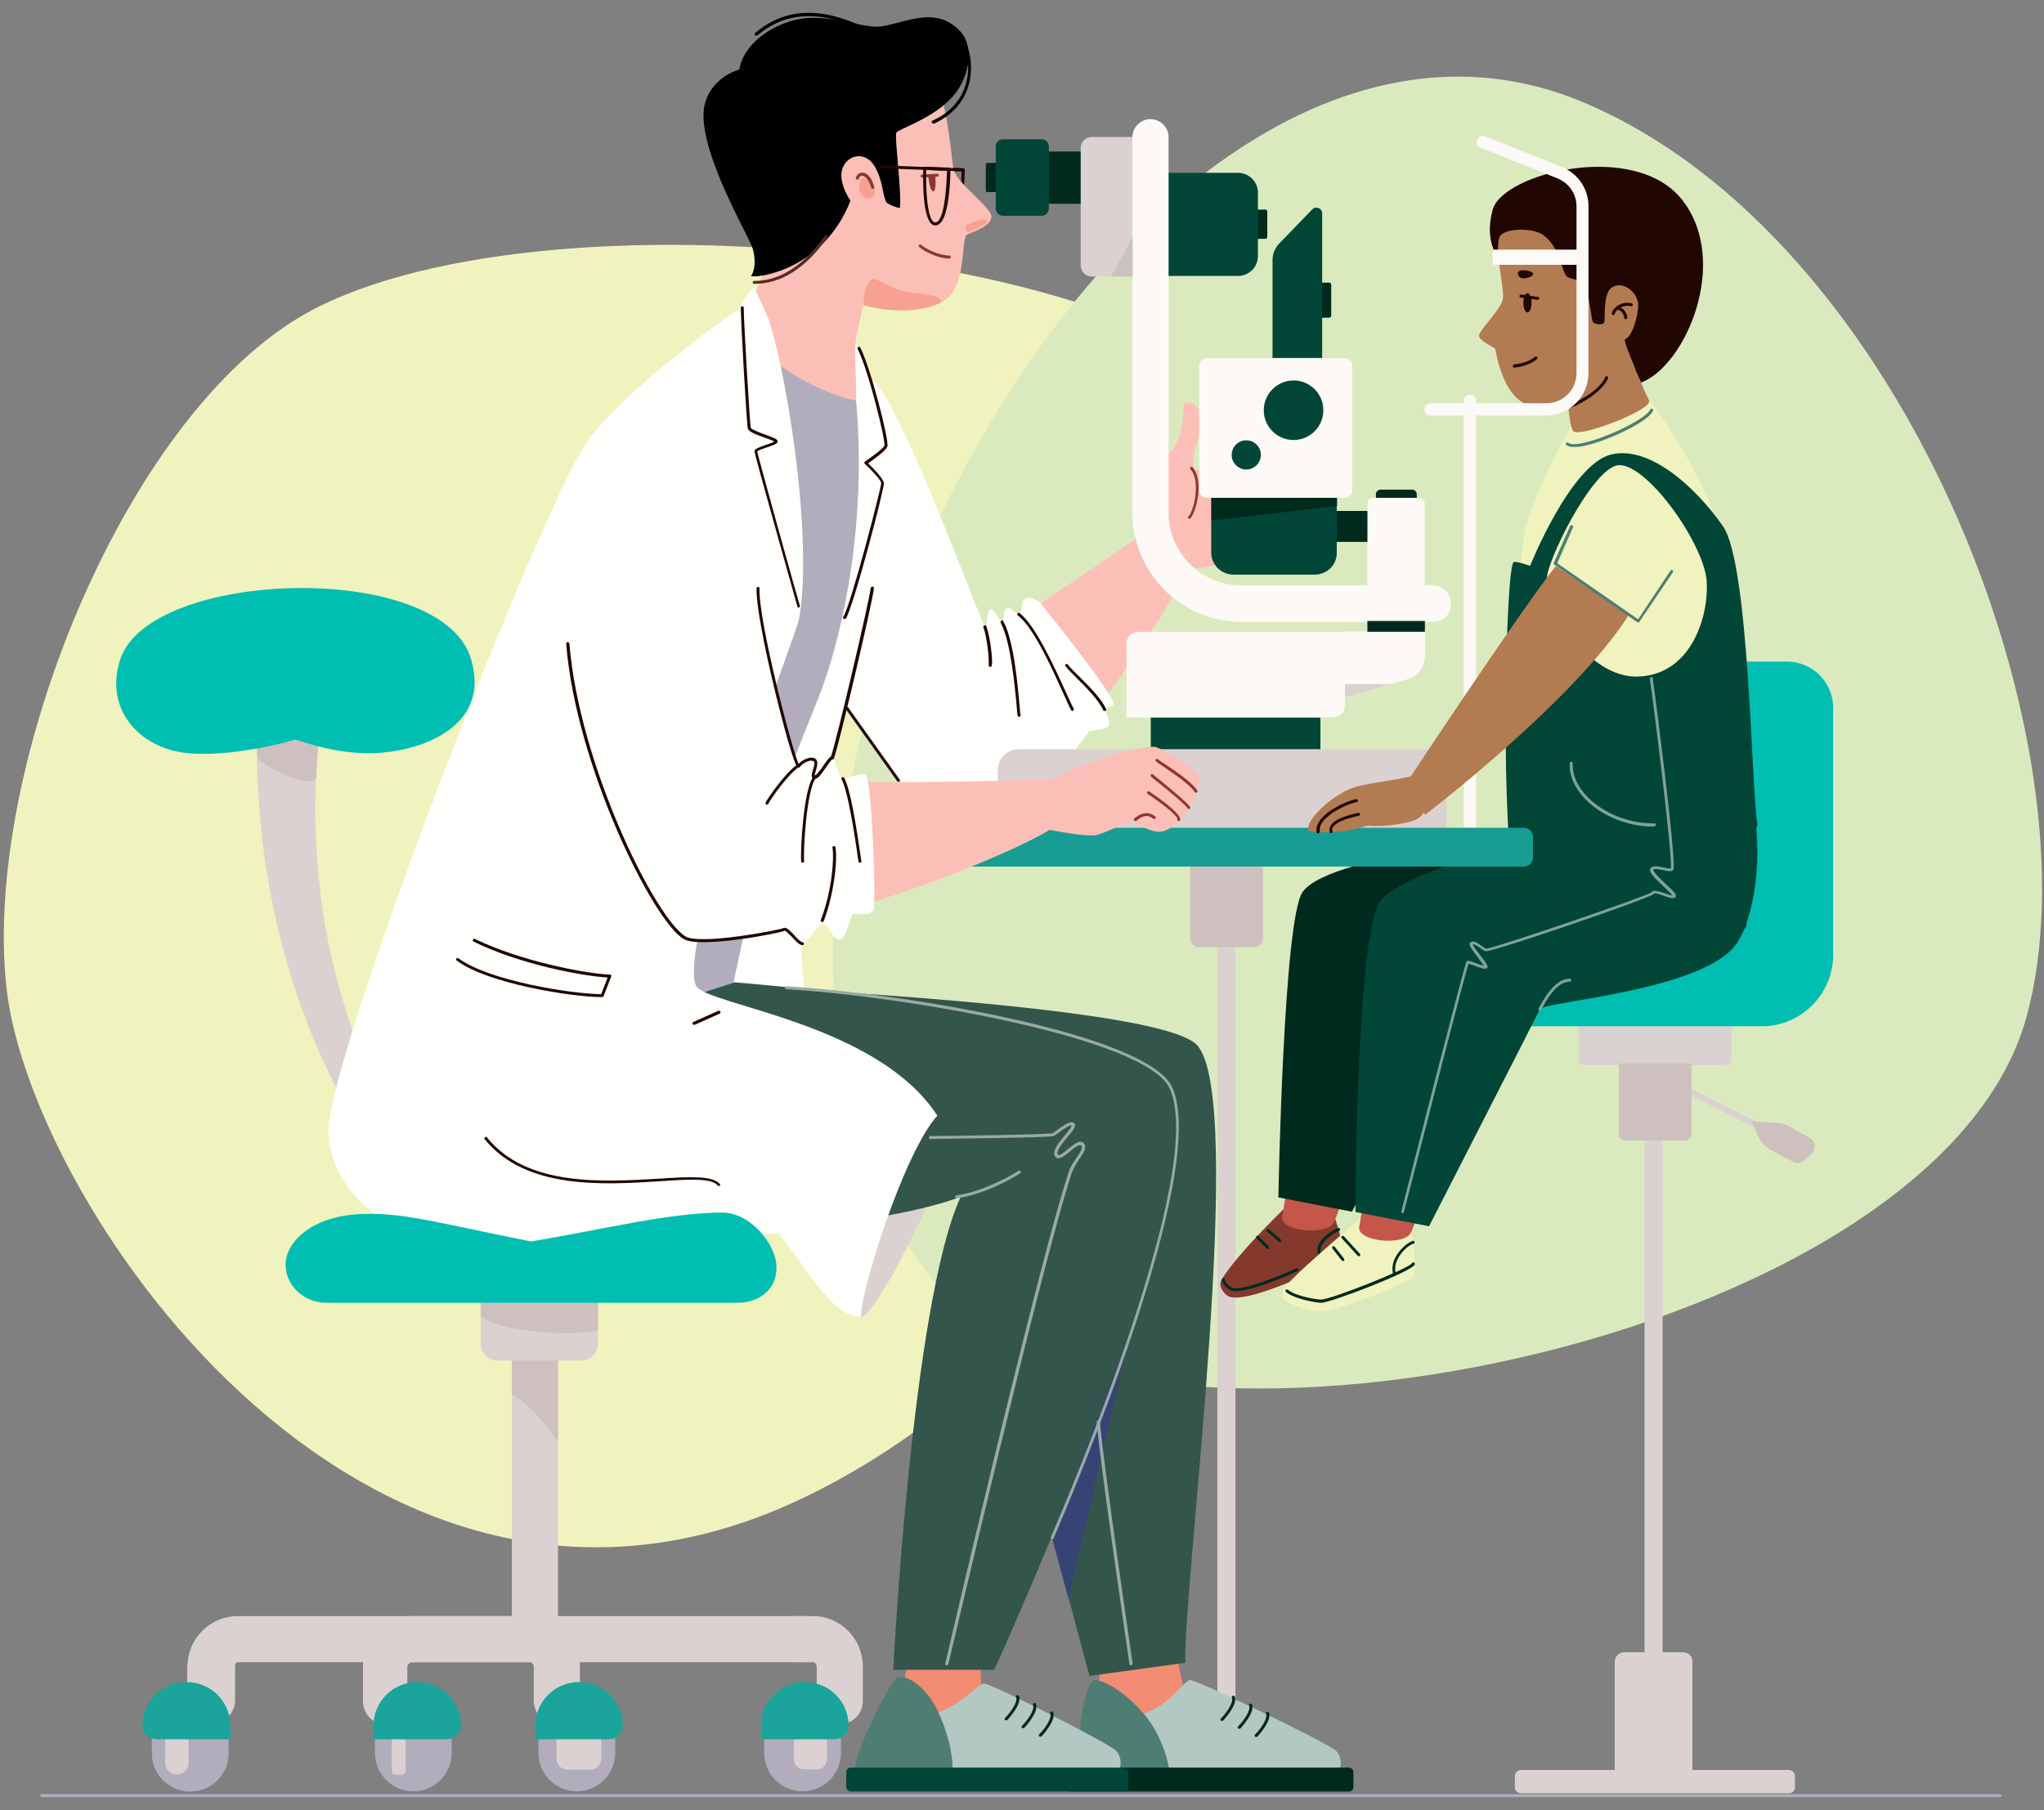 <?xml version="1.0" encoding="UTF-8"?>
<!-- Generator: Adobe Illustrator 27.9.0, SVG Export Plug-In . SVG Version: 6.00 Build 0)  -->
<svg xmlns="http://www.w3.org/2000/svg" xmlns:xlink="http://www.w3.org/1999/xlink" version="1.1" id="Layer_1" x="0px" y="0px" viewBox="0 0 700 620" style="enable-background:new 0 0 700 620;" xml:space="preserve">
<rect x="0" y="0" width="700" height="620" fill="#808080" stroke="none"/>
<style type="text/css">
	.st0{fill:#F0F3BD;}
	.st1{fill:#DAEABE;}
	.st2{fill:#DBD1D1;}
	.st3{fill:#CFC0C0;}
	.st4{fill:#00BFB2;}
	.st5{fill:#85392D;}
	.st6{fill:#002A1E;}
	.st7{fill:#C45749;}
	.st8{fill:#4E7D74;}
	.st9{fill:#024638;}
	.st10{fill:#80A29B;}
	.st11{fill:#210602;}
	.st12{fill:#B37B51;}
	.st13{fill:#FCF9F7;}
	.st14{fill:#FCBFB7;}
	.st15{fill:#8F3535;}
	.st16{fill:#FFFFFD;}
	.st17{fill:#179D94;}
	.st18{fill:#F28C72;}
	.st19{fill:#B3C7C3;}
	.st20{fill:#33554B;}
	.st21{fill:#354475;}
	.st22{fill:#99AAA5;}
	.st23{fill:#B1ADBC;}
	.st24{fill:#F7A193;}
	.st25{fill:#542C26;}
	.st26{fill:#1AA49B;}
</style>
<g>
	<path class="st0" d="M109.2,105c89.7-44.4,321-15.6,340.1,56c19.1,71.6-23.5,278-172.3,351.1C128.2,585.3,11.1,414.5,2.3,339   S44.1,137.2,109.2,105z"></path>
	<path class="st1" d="M694.1,348c-30.6,113.2-308.8,167.7-371.9,93.7C207.6,307.5,381.7-32.1,541.9,34.9   C652.9,81.4,719,255.8,694.1,348z"></path>
	<g>
		<g>
			<g>
				<rect x="416.9" y="301.5" class="st2" width="6.2" height="295"></rect>
			</g>
			<path class="st3" d="M432.5,296.8h-24.9v24.6c0,1.7,1.4,3,3,3h18.9c1.7,0,3-1.4,3-3V296.8z"></path>
		</g>
		<g>
			<g>
				<rect x="563.2" y="352" class="st2" width="6.2" height="258.5"></rect>
			</g>
			<path class="st2" d="M612.6,614.2h-91.7c-1.2,0-2.1-1-2.1-2.1v-3.8c0-1.2,1-2.1,2.1-2.1h91.7c1.2,0,2.1,1,2.1,2.1v3.8     C614.8,613.3,613.8,614.2,612.6,614.2z"></path>
			<g>
				<path class="st2" d="M603.8,387.5c-0.2,0-0.3,0-0.5-0.1l-29.9-15.1c-0.5-0.3-0.7-0.9-0.5-1.4c0.3-0.5,0.9-0.7,1.4-0.5l29.9,15.1      c0.5,0.3,0.7,0.9,0.5,1.4C604.6,387.3,604.2,387.5,603.8,387.5z"></path>
			</g>
			<path class="st2" d="M591,364.8h-48.4c-1.1,0-2-0.9-2-2v-11.3H593v11.3C593,363.9,592.1,364.8,591,364.8z"></path>
			<path class="st3" d="M577.2,390.6h-20.8c-1.1,0-2-0.9-2-2v-24.4h24.9v24.4C579.2,389.6,578.3,390.6,577.2,390.6z"></path>
			<path class="st2" d="M576.4,565.9h-20.2c-1.8,0-3.2,1.5-3.2,3.2v39.2h26.6v-39.2C579.7,567.3,578.2,565.9,576.4,565.9z"></path>
			<path class="st3" d="M608.8,384.6l-9-0.6l2.3,5.2c0.9,1.9,2.3,3.5,4.1,4.5l7.8,4.2c1.3,0.7,2.9,0.5,4-0.5l2.4-2.2     c1.7-1.6,1.3-4.3-0.7-5.5l-6.9-3.9C611.6,385.1,610.3,384.7,608.8,384.6z"></path>
			<path class="st4" d="M566.8,299.1v-72.5H612c8.7,0,15.8,7.1,15.8,15.8v84.6c0,13.5-11,24.5-24.5,24.5h-85.8c-4.9,0-8.9-4-8.9-8.9     v-43.5H566.8z"></path>
		</g>
		<g>
			<g>
				<path class="st5" d="M457,416.7c0,0,4.2,12.1,2.6,13.4c-3.5,2.9-34,17.7-39.4,13.6c-0.8-0.6-3.3-3.1-1.8-5.5      c5.5-9.2,23.8-26.6,23.8-26.6L457,416.7z"></path>
				<g>
					<g>
						<path class="st6" d="M423.3,442.2c-0.3,0-0.5,0-0.7,0c-1.9-0.2-4.1-2.3-4.1-3.9c0-0.3,0.2-0.5,0.5-0.5c0.3,0,0.5,0.2,0.5,0.5        c0,1,1.7,2.7,3.1,2.9c4.8,0.5,19.6-5.9,21.3-6.8c0.3-0.1,0.6,0,0.7,0.2c0.1,0.3,0,0.6-0.2,0.7        C443.4,435.9,429.2,442.2,423.3,442.2z"></path>
					</g>
					<g>
						<path class="st6" d="M451.8,429.5c-0.2,0-0.4-0.2-0.5-0.4c-1.1-4,4.8-7.7,6.9-8.5c0.3-0.1,0.6,0,0.7,0.3        c0.1,0.3,0,0.6-0.3,0.7c-2.1,0.8-7.1,4.2-6.3,7.3c0.1,0.3-0.1,0.6-0.4,0.6C451.9,429.5,451.8,429.5,451.8,429.5z"></path>
					</g>
					<g>
						<path class="st6" d="M438.3,425.4c-0.1,0-0.2,0-0.3-0.1l-4.1-3.5c-0.2-0.2-0.2-0.5-0.1-0.7c0.2-0.2,0.5-0.2,0.7-0.1l4.1,3.5        c0.2,0.2,0.2,0.5,0.1,0.7C438.6,425.4,438.5,425.4,438.3,425.4z"></path>
					</g>
					<g>
						<path class="st6" d="M434.2,427.8c-0.1,0-0.3-0.1-0.4-0.2l-3.5-3.5c-0.2-0.2-0.2-0.5,0-0.7c0.2-0.2,0.5-0.2,0.7,0l3.5,3.5        c0.2,0.2,0.2,0.5,0,0.7C434.5,427.7,434.3,427.8,434.2,427.8z"></path>
					</g>
				</g>
				<path class="st7" d="M477.6,359.8c0,0-17.2,50.5-20.7,58.7c-2.1,4.9-18.8,3.3-17.8-1.9c2-10.3,10.5-72.4,10.5-72.4L477.6,359.8z      "></path>
				<path class="st6" d="M597.7,317.7c-12.1,15.5-95.4,22-96.7,24.5c-1.2,2.5-38,72.8-38,72.8l-25.2-4.9c0,0,1.7-95.3,8.3-104.6      c9.9-13.9,86.3-19.4,86.3-19.4S604.3,309.2,597.7,317.7z"></path>
			</g>
			<g>
				<path class="st0" d="M564.2,136.2c1.4,1.1,21.3,29,25.3,48.1c4.1,19.1,10,87.5,10,87.5s-78.7,5.7-81,5.7s0.8-82.7,3.8-95.9      c3.4-15,18.1-39.8,18.1-39.8L564.2,136.2z"></path>
				<g>
					<path class="st8" d="M539.2,153.1c-1.3,0-2.2-0.2-2.8-0.7c-0.2-0.2-0.2-0.5-0.1-0.7c0.2-0.2,0.5-0.2,0.7-0.1       c0.5,0.4,2,1,6.5-0.2c8.3-2.1,20.6-8.4,21.6-11.1c0.1-0.3,0.4-0.4,0.7-0.3c0.3,0.1,0.4,0.4,0.3,0.7       c-1.2,3.3-14.1,9.7-22.3,11.7C542,152.9,540.4,153.1,539.2,153.1z"></path>
				</g>
			</g>
			<g>
				<path class="st0" d="M483.3,420.2c0,0,2.3,15.8,0.7,17.2c-3.5,2.9-26.4,11.6-31.5,11.9c-2.9,0.2-12.5-3-13-4.4      c-0.1-0.2-0.9-2.6,0.5-4.1c6.6-7.5,28.5-25.6,28.5-25.6L483.3,420.2z"></path>
				<g>
					<g>
						<path class="st6" d="M452.5,446.2L452.5,446.2c-1.5,0-9.1-1.2-12.1-3.7c-0.2-0.2-0.2-0.5-0.1-0.7c0.2-0.2,0.5-0.2,0.7-0.1        c2.6,2.2,9.7,3.4,11.4,3.4c3.4,0,29.8-10.5,31.1-12.4c0.1-0.3,0.4-0.4,0.7-0.3c0.3,0.1,0.4,0.4,0.3,0.7        C483.6,435.5,455.6,446.2,452.5,446.2z"></path>
					</g>
					<g>
						<path class="st6" d="M477.6,436.8c-0.2,0-0.4-0.2-0.5-0.4c-0.5-2-0.2-4.2,1.1-6.3c1.6-2.7,4.1-4.6,5.6-5.1        c0.3-0.1,0.6,0.1,0.6,0.4c0.1,0.3-0.1,0.6-0.4,0.6c-1.4,0.4-3.6,2.2-5,4.6c-0.8,1.3-1.6,3.4-1,5.5c0.1,0.3-0.1,0.6-0.4,0.6        C477.7,436.8,477.7,436.8,477.6,436.8z"></path>
					</g>
					<g>
						<path class="st6" d="M465.4,430.3c-0.1,0-0.3-0.1-0.4-0.2l-5.5-6c-0.2-0.2-0.2-0.5,0-0.7c0.2-0.2,0.5-0.2,0.7,0l5.5,6        c0.2,0.2,0.2,0.5,0,0.7C465.6,430.2,465.5,430.3,465.4,430.3z"></path>
					</g>
					<g>
						<path class="st6" d="M459.9,431.9c-0.2,0-0.3-0.1-0.4-0.2l-3.2-4.1c-0.2-0.2-0.1-0.6,0.1-0.7c0.2-0.2,0.6-0.1,0.7,0.1l3.2,4.1        c0.2,0.2,0.1,0.6-0.1,0.7C460.1,431.9,460,431.9,459.9,431.9z"></path>
					</g>
				</g>
				<path class="st7" d="M504,363.3c0,0-17.2,50.5-20.7,58.7c-2.1,4.9-18.8,3.3-17.8-1.9c2-10.3,10.5-72.4,10.5-72.4L504,363.3z"></path>
				<path class="st9" d="M518,299.1c3.3,21.1,85.8-5.9,83.8-17.2c-2-11.3-2.7-88.6-11.7-101.6c-9-13-25.1-28-38.5-24.6      c-13.8,3.6-27.6,38.1-27.6,38.1s-4.8-1.7-5.6-1.3C515.7,193.8,514,274.3,518,299.1z M529.9,196.8c1.9-9,16.6-37.5,24.7-37.5      c9.9,0,29.2,27.3,29.9,40c0.7,11.2-4.9,31.4-23,32.4C543.4,232.9,528.1,205.8,529.9,196.8z"></path>
				<path class="st9" d="M599.5,271.9c5.1,20.3,1.2,43.6-5.3,52c-12.1,15.5-65.5,19.2-66.8,21.7c-1.2,2.5-38,74.4-38,74.4l-25.2-4.9      c0,0,0.2-93.2,8.3-106.2c7-11.4,75.1-28,75.1-28L599.5,271.9z"></path>
				<g>
					<g>
						<path class="st10" d="M527.3,346.2c-0.1,0-0.2,0-0.2-0.1c-0.3-0.1-0.3-0.5-0.2-0.7c2-3.6,5.6-10.2,10.7-10.2        c0.3,0,0.5,0.2,0.5,0.5c0,0.3-0.2,0.5-0.5,0.5c-4.5,0-8,6.3-9.8,9.7C527.7,346.1,527.5,346.2,527.3,346.2z"></path>
					</g>
					<g>
						<path class="st10" d="M566,283.1c-8.4,0-17.4-3.6-23-9.3c-3.7-3.8-5.6-8.1-5.4-12.4c0-0.3,0.2-0.5,0.5-0.5c0,0,0,0,0,0        c0.3,0,0.5,0.3,0.5,0.5c-0.2,4,1.6,8,5.1,11.6c5.6,5.7,14.6,9.2,22.9,9c0.3,0,0.5,0.2,0.5,0.5c0,0.3-0.2,0.5-0.5,0.5        C566.5,283.1,566.3,283.1,566,283.1z"></path>
					</g>
					<g>
						<path class="st10" d="M480.4,415.5c0,0-0.1,0-0.1,0c-0.3-0.1-0.4-0.4-0.4-0.6c21.8-85.2,22.2-85.5,22.4-85.7        c0.4-0.3,1.2-0.1,3.2,0.7c0.8,0.3,2,0.7,2.7,0.9c-0.4-0.6-1.2-1.7-1.9-2.6c-2.1-2.8-3.1-4.2-3-5c0-0.2,0.2-0.4,0.4-0.5        c1-0.7,2.4,0.3,3.6,1.2c0.6,0.4,1.3,0.9,1.7,1c2.5,0,54.9-17.9,56.6-19.3c0.6-1,2.6-0.3,4.7,0.4c0.8,0.3,1.9,0.7,2.4,0.7        c-0.4-0.7-1.9-2-3-3.1c-3.2-3-5.1-4.9-4.5-6.1c0.7-1.2,2.5-0.8,4.4-0.4c0.9,0.2,2.1,0.5,2.6,0.3c0.7-3.8-6.3-59.5-7.2-64.9        c0-0.3,0.1-0.6,0.4-0.6c0.3,0,0.6,0.1,0.6,0.4c0.4,2.4,2.5,18.9,4.3,34c3.6,31.1,3,31.5,2.6,31.8c-0.7,0.5-2,0.2-3.5-0.1        c-1.2-0.3-2.9-0.6-3.2-0.1c-0.1,0.7,2.7,3.4,4.3,4.9c2.8,2.6,3.9,3.7,3.3,4.5c-0.6,0.7-1.9,0.2-3.8-0.4        c-1-0.4-3.3-1.2-3.5-0.8c-0.9,1.4-54.5,19.7-57.6,19.7c0,0-0.1,0-0.1,0c-0.6-0.2-1.3-0.6-2-1.2c-0.8-0.5-1.9-1.3-2.4-1.2        c0.1,0.7,1.8,2.8,2.8,4.1c1.8,2.4,2.4,3.2,2.2,3.8c-0.1,0.2-0.2,0.4-0.4,0.4c-0.6,0.3-1.7-0.1-3.9-0.9        c-0.8-0.3-1.7-0.6-2.2-0.7c-1.4,4.3-14.9,57-22.1,85C480.8,415.3,480.6,415.5,480.4,415.5z"></path>
					</g>
				</g>
			</g>
		</g>
		<g>
			<path class="st11" d="M517.2,93.3c-6.1-5.6-8.5-12.1-6-21.5c3.3-12.4,48.8-24.1,65-3.2c16.3,21,1.2,56.5-14.1,62.4     C547.3,132.5,517.2,93.3,517.2,93.3z"></path>
			<path class="st12" d="M514.7,102.3c0.6-3.4-3.2-17.4-1-21.4c1.5-2.6,10.6-3.1,14.5-0.6c6.3,4.1,6.5,13.4,8.7,14.6     c2.2,1.2,4.9,0.8,5.8,1.9c0.9,1.1,2.4,12.3,2.7,13.3c0.4,1,3.7,1.5,4,0.2c0.4-1.2-0.5-10.1,2.7-11.9c4.1-2.4,8.7,2,8.9,5.7     c0.2,3.6-2,11.4-4.5,12.1c-0.5,0.4,1.9,6.2,3.7,10.5c-12,13.7-24,13.1-34.3,12.5c-11.1-0.6-13.6-18.9-13.8-19.6     c-0.3-0.7-5.6-2.8-5.6-4.7C506.6,113.1,514.1,105.9,514.7,102.3z"></path>
			<path class="st12" d="M562.1,131.1c1.1,3.3,2.6,5.6,2.7,6.3c0.5,3.2-24.4,12.8-26.1,10.2c-1.6-2.6-2-14.5-2-14.5l23.5-6.2     L562.1,131.1z"></path>
			<ellipse class="st11" cx="523.1" cy="103.7" rx="1.4" ry="3.3"></ellipse>
			<g>
				<path class="st11" d="M518.6,125.9c-0.3,0-0.5-0.2-0.5-0.5c0-0.3,0.2-0.5,0.5-0.6c2.6-0.2,5.6-1.3,7.1-2.6      c0.2-0.2,0.5-0.2,0.7,0.1c0.2,0.2,0.2,0.5-0.1,0.7C524.6,124.5,521.5,125.7,518.6,125.9C518.7,125.9,518.6,125.9,518.6,125.9z"></path>
			</g>
			<g>
				<path class="st11" d="M526.6,102.7C526.6,102.7,526.6,102.7,526.6,102.7l-5.8-0.8c-0.3,0-0.5-0.3-0.4-0.6c0-0.3,0.3-0.5,0.6-0.4      l5.7,0.8c0.3,0,0.5,0.3,0.4,0.6C527.1,102.5,526.9,102.7,526.6,102.7z"></path>
			</g>
			<path class="st11" d="M520.2,94.7c-2.1-3.1,4.3-2.2,4.8-1.1C525.5,94.9,521.2,96.1,520.2,94.7z"></path>
			<g>
				<path class="st11" d="M536.9,139.9c-0.2,0-0.4-0.2-0.5-0.4c-0.1-0.3,0.1-0.6,0.4-0.6c2-0.5,10.9-4.8,12.9-9.7      c0.1-0.3,0.4-0.4,0.7-0.3c0.3,0.1,0.4,0.4,0.3,0.7c-2.2,5.2-11.2,9.7-13.6,10.3C537,139.9,536.9,139.9,536.9,139.9z"></path>
			</g>
			<g>
				<g>
					<path class="st11" d="M552.5,107.9c-0.3,0-0.5-0.2-0.5-0.5c0-0.7,0.6-1.6,1.6-2.4c0.7-0.6,2.7-1.8,5.2-1.1       c0.3,0.1,0.4,0.4,0.4,0.6c-0.1,0.3-0.4,0.4-0.6,0.4c-2.1-0.6-3.7,0.5-4.3,0.9c-0.9,0.7-1.2,1.3-1.2,1.5       C553,107.7,552.8,107.9,552.5,107.9z"></path>
				</g>
				<g>
					<path class="st11" d="M556.7,109.3c-0.3,0-0.5-0.2-0.5-0.5c0-0.8-0.5-1.7-1-2.1c-0.3-0.3-0.5-0.4-0.6-0.4       c-0.3,0-0.5-0.2-0.5-0.5c0-0.3,0.2-0.5,0.5-0.5c0.4,0,0.9,0.2,1.4,0.7c0.6,0.6,1.3,1.7,1.3,2.9       C557.2,109.1,557,109.3,556.7,109.3z"></path>
				</g>
			</g>
		</g>
		<g>
			<g>
				<path class="st13" d="M529.6,142.3h-39.7c-1.1,0-2.1-0.9-2.1-2.1c0-1.1,0.9-2.1,2.1-2.1h39.7c5.7,0,10.3-4.6,10.3-10.3V70.7      c0-4.3-2.6-8-6.5-9.6l-26.3-10.5c-1.1-0.4-1.6-1.6-1.2-2.7c0.4-1.1,1.6-1.6,2.7-1.2l26.3,10.5c5.5,2.2,9.1,7.5,9.1,13.4v57.1      C544,135.8,537.5,142.3,529.6,142.3z"></path>
			</g>
			<path class="st13" d="M542,90.7h-30.2c-0.3,0-0.6-0.3-0.6-0.6v-4c0-0.3,0.3-0.6,0.6-0.6H542V90.7z"></path>
			<g>
				<path class="st13" d="M503.4,287c-1.1,0-2.1-0.9-2.1-2.1V137.3c0-1.1,0.9-2.1,2.1-2.1s2.1,0.9,2.1,2.1v147.6      C505.5,286,504.6,287,503.4,287z"></path>
			</g>
		</g>
	</g>
	<g>
		<path class="st14" d="M409.6,191.4c0,0-51.3,89.4-77.3,88.5c-6.8-7.9,1.6-61.2,4.5-61.4c3.7-0.3,58.2-38.1,58.2-38.1L409.6,191.4z    "></path>
		<g>
			<g>
				<path class="st14" d="M444.8,179.7c-5.4,3.5-27.7,17-38.6,14.7c-5.3-1.1-15-9.4-12.1-14c2.9-4.7,0.2-13.3,1.2-18.1      c0.6-2.8,6.5-7.4,8.1-11.6c2.6-6.8,1.6-12.1,2.2-12.5c2.6-1.6,5.9,1.8,6.2,5.6c0.2,4-2,6.8-2.8,11c-0.6,3.2-0.7,6.2,0.4,6.3      c1.3,0.1,47.6-11.5,48.7-6.4C459,158.6,447.9,177.6,444.8,179.7z"></path>
			</g>
			<g>
				<path class="st15" d="M407.4,177.7c-0.1,0-0.3,0-0.4-0.1c-0.2-0.2-0.2-0.5,0-0.7c2-2.1,4.2-12.4,0.7-16.2      c-0.2-0.2-0.2-0.5,0-0.7c0.2-0.2,0.5-0.2,0.7,0c3.9,4.3,1.5,15.2-0.8,17.6C407.7,177.7,407.5,177.7,407.4,177.7z"></path>
			</g>
		</g>
		<path class="st16" d="M297.7,130.2c7.2-2.2,38.7,84.4,39.6,84.5c0.9,0.1,0.6-5.6,1.9-6c1.2-0.4,3,4.2,4,4.2c1,0,0.1-3.9,1.6-4.5    c1.5-0.6,3.1,2.2,4.2,1.9c1.1-0.4,0.4-5.1,2.6-5.5c2.2-0.4,4.6,1.6,4.6,1.6s25.9,32,25.1,34.8c-0.3,0.9-2.9,1.4-3,1.6    s2.4,4.7,1.3,5.8c-1.3,1.4-6.5,1.8-6.5,1.8s-26.9,36.7-40.4,36.2c-15.4-0.6-42.6-44.4-42.6-44.4S269.8,138.6,297.7,130.2z"></path>
		<g>
			<path class="st11" d="M367.3,243.5c-0.2,0-0.4-0.1-0.5-0.3c-0.6-1.1-1.5-3.2-2.7-5.8c-3.8-8.4-10.1-22.5-15.5-26.6     c-0.2-0.2-0.3-0.5-0.1-0.7c0.2-0.2,0.5-0.3,0.7-0.1c5.5,4.3,11.9,18.5,15.8,27c1.2,2.6,2.1,4.7,2.7,5.7c0.1,0.3,0,0.6-0.2,0.7     C367.5,243.5,367.4,243.5,367.3,243.5z"></path>
		</g>
		<g>
			<path class="st11" d="M349,245.5c-0.3,0-0.5-0.2-0.5-0.4c-0.1-0.4-0.2-1.4-0.3-2.9c-0.6-6.8-2.1-22.7-5.5-28.9     c-0.1-0.3,0-0.6,0.2-0.7c0.2-0.1,0.6-0.1,0.7,0.2c3.6,6.4,5,22.4,5.6,29.3c0.1,1.4,0.2,2.4,0.3,2.8     C349.5,245.2,349.3,245.4,349,245.5C349,245.5,349,245.5,349,245.5z"></path>
		</g>
		<g>
			<path class="st11" d="M339.1,228.4C339.1,228.4,339.1,228.4,339.1,228.4c-0.4,0-0.6-0.3-0.5-0.6c0.2-1.7-0.5-9.2-1.8-12.9     c-0.1-0.3,0-0.6,0.3-0.7c0.3-0.1,0.6,0,0.7,0.3c1.4,3.9,2.2,11.6,1.9,13.3C339.6,228.2,339.4,228.4,339.1,228.4z"></path>
		</g>
		<g>
			<path class="st11" d="M378.3,243.5c-0.2,0-0.4-0.1-0.5-0.3c-1.6-3.5-5.6-7.5-8.8-10.7c-1.7-1.7-3.2-3.2-4.1-4.3     c-0.2-0.2-0.1-0.6,0.1-0.7c0.2-0.2,0.6-0.1,0.7,0.1c0.8,1.1,2.3,2.5,4,4.2c3.3,3.3,7.4,7.4,9.1,11c0.1,0.3,0,0.6-0.3,0.7     C378.4,243.5,378.4,243.5,378.3,243.5z"></path>
		</g>
		<g>
			<path class="st11" d="M307.7,267.8c-0.2,0-0.3-0.1-0.4-0.2l-17.7-24.8c-0.2-0.2-0.1-0.6,0.1-0.7c0.2-0.2,0.6-0.1,0.7,0.1     l17.7,24.8c0.2,0.2,0.1,0.6-0.1,0.7C307.9,267.7,307.8,267.8,307.7,267.8z"></path>
		</g>
	</g>
	<g>
		<path class="st6" d="M455.2,108.8h-3.9v-12h3.9c0.4,0,0.7,0.3,0.7,0.7v10.7C455.8,108.5,455.6,108.8,455.2,108.8z"></path>
		<path class="st6" d="M433.4,81.8h-4.1v-10h4.1c0.4,0,0.6,0.3,0.6,0.6v8.7C434,81.5,433.8,81.8,433.4,81.8z"></path>
		<path class="st6" d="M338.2,65.8h3.3v-10h-3.3c-0.4,0-0.6,0.3-0.6,0.6v8.7C337.5,65.5,337.8,65.8,338.2,65.8z"></path>
		<path class="st2" d="M495.4,283.7H341.7v-19.9c0-4,3.2-7.2,7.2-7.2h139.3c4,0,7.2,3.2,7.2,7.2V283.7z"></path>
		<rect x="394.1" y="245.7" class="st9" width="58.1" height="10.9"></rect>
		<path class="st13" d="M456.6,245.7h-70.8v-25.3c0-2.2,1.8-4,4-4h70.8v25.3C460.6,243.9,458.8,245.7,456.6,245.7z"></path>
		<path class="st13" d="M457.9,239.5l24-6.8c3.6-1,6.1-4.3,6.1-8.1v-8.3h-27.4L457.9,239.5z"></path>
		<rect x="443.5" y="175" class="st6" width="27.7" height="10.6"></rect>
		<path class="st13" d="M488,217.3h-19.7v-44.9c0-1,0.8-1.8,1.8-1.8h16c1,0,1.8,0.8,1.8,1.8V217.3z"></path>
		<path class="st6" d="M485.2,170.5h-14v-1.2c0-0.9,0.7-1.6,1.6-1.6h10.8c0.9,0,1.6,0.7,1.6,1.6V170.5z"></path>
		<path class="st9" d="M450.3,196.8h-27.9c-4.2,0-7.6-3.4-7.6-7.6v-18.7h43v18.7C457.9,193.4,454.5,196.8,450.3,196.8z"></path>
		<path class="st13" d="M460.5,170.5h-47.2c-1.5,0-2.6-1.2-2.6-2.6v-42.6c0-1.5,1.2-2.6,2.6-2.6h47.2c1.5,0,2.6,1.2,2.6,2.6v42.6    C463.1,169.4,461.9,170.5,460.5,170.5z"></path>
		<path class="st9" d="M435.8,122.6h17V73.1c0-1.8-2.1-2.6-3.4-1.4L438,83.5c-1.4,1.5-2.2,3.5-2.2,5.5V122.6z"></path>
		<rect x="358.2" y="51.9" class="st6" width="14.8" height="17.9"></rect>
		<path class="st9" d="M392.4,94.5H424c3.8,0,6.8-3.1,6.8-6.8V66c0-3.8-3.1-6.8-6.8-6.8h-31.6V94.5z"></path>
		<path class="st2" d="M392.4,94.7h-18.5c-2.1,0-3.8-1.7-3.8-3.8V50.7c0-2.1,1.7-3.8,3.8-3.8h18.5V94.7z"></path>
		<g>
			<path class="st13" d="M490.8,213h-65.6c-20.6,0-37.4-16.8-37.4-37.4V47c0-3.4,2.8-6.2,6.2-6.2c3.4,0,6.2,2.8,6.2,6.2v128.6     c0,13.7,11.2,24.9,24.9,24.9h65.6c3.4,0,6.2,2.8,6.2,6.2C497.1,210.2,494.3,213,490.8,213z"></path>
		</g>
		<path class="st9" d="M356.7,73.9h-13.2c-1.4,0-2.5-1.1-2.5-2.5V50.2c0-1.4,1.1-2.5,2.5-2.5h13.2c1.4,0,2.5,1.1,2.5,2.5v21.2    C359.2,72.8,358.1,73.9,356.7,73.9z"></path>
		<circle class="st9" cx="443" cy="140.5" r="10.2"></circle>
		<path class="st9" d="M431.8,155.8c0-2.8-2.3-5-5-5c-2.8,0-5,2.3-5,5c0,2.8,2.3,5,5,5C429.5,160.8,431.8,158.6,431.8,155.8z"></path>
		<path class="st17" d="M318.2,296.8h203.7c1.7,0,3.1-1.4,3.1-3.1v-7.1c0-1.7-1.4-3.1-3.1-3.1H318.2c-1.7,0-3.1,1.4-3.1,3.1v7.1    C315.1,295.5,316.5,296.8,318.2,296.8z"></path>
		
			<rect x="468.4" y="212.7" transform="matrix(-1 -1.224647e-16 1.224647e-16 -1 956.381 429.082)" class="st6" width="19.7" height="3.7"></rect>
		<polygon class="st6" points="457.9,170.5 414.9,170.5 414.9,178.3 457.9,173.3   "></polygon>
		<polygon class="st3" points="387.9,94.7 387.9,81.3 380.5,94.7   "></polygon>
		<polygon class="st2" points="476.4,234.3 460.6,234.3 460.6,238.8   "></polygon>
	</g>
	<g>
		<g>
			<path class="st2" d="M158.6,423.3h-2.3c-1.2,0-2.3-0.6-3.4-1.4c-32.6-27-61.4-84.6-64.6-153.1c-0.3-5.5-0.4-11-0.3-16.6     c0.1-5.2,0.3-10.3,0.7-15.6c0.1-1.6,1.2-2.8,2.4-2.8h17.6c1.5,0,2.6,1.8,2.3,3.8c-0.9,6.1-1.6,12-2.1,17.7     c-0.5,6.3-0.8,12.4-0.9,18.3c-1.2,87.3,44.4,137.4,51.2,147.8C159.7,422.2,159.3,423.3,158.6,423.3z"></path>
			<path class="st3" d="M109,255.3c-0.3,3.8-0.6,7.5-0.7,11.2c-2.2,4.2-20.2-5.2-20.2-7.2c0-2.4-0.4-11.3-0.4-13.7L109,255.3z"></path>
			<g>
				<path class="st4" d="M59.4,257.1c-14-3.5-23.4-16.1-18.1-31.6c10.6-30.5,108.9-33.6,119.8-0.4c6.4,19.6-9.5,29-24.5,31.9      c-14.8,2.8-27.3-1.1-35.4-3.7C92.7,255.8,71.8,260.3,59.4,257.1z"></path>
			</g>
		</g>
		<g>
			<path class="st16" d="M286.2,113.1c0,0,7.9,4.9,8.7,7.2c7.6,22,12.7,61.2-2.8,114.7c-6.9,23.8-23.1,59.6-16,109.3l-96.2,15     c-0.1-0.3-0.3-0.5-0.5-0.5c-0.2,0-0.5,0.2-0.8,0.5c0,0,2.8-108,12.2-169.6C197.4,187.9,281,119.9,286.2,113.1z"></path>
			<path class="st2" d="M321.1,403.1c-5.2,16.2-22.6,48.6-26.2,47.9c-3.6-0.7-4.5-55.6-4.5-55.6L321.1,403.1z"></path>
			<g>
				<path class="st11" d="M285,260.1c-0.1,0-0.1,0-0.2,0c-0.3-0.1-0.4-0.4-0.3-0.7c1.7-4.5,12.9-52.2,13.7-58c0-0.3,0.3-0.5,0.6-0.5      c0.3,0,0.5,0.3,0.5,0.6c-0.7,5.8-12,53.7-13.7,58.2C285.4,260,285.2,260.1,285,260.1z"></path>
			</g>
			<g>
				<path class="st11" d="M289.2,212c-0.1,0-0.2,0-0.3-0.1c-0.2-0.2-0.3-0.5-0.1-0.7c2.6-3.8,13-44.2,13-45.8      c-0.3-1.2-3.5-4.6-5.6-6.5c-0.1-0.1-0.2-0.3-0.2-0.4c0-0.2,0.1-0.3,0.2-0.4c3.1-2.1,6.5-4.7,6.7-5.5c0.4-1.7-5.5-26-9.2-33.1      c-0.1-0.3,0-0.6,0.2-0.7c0.3-0.1,0.6,0,0.7,0.2c3.4,6.5,9.9,31.5,9.3,33.9c-0.4,1.4-4.8,4.5-6.6,5.8c1.4,1.3,5,4.9,5.4,6.7      c0.3,1.5-10.5,42.8-13.1,46.6C289.6,211.9,289.4,212,289.2,212z"></path>
			</g>
		</g>
		<g>
			<g>
				<polygon class="st18" points="378.1,562.4 375.3,583.8 396.5,592.2 405.9,581.1 401.1,557.9     "></polygon>
				<g>
					<path class="st19" d="M391.1,587.1c10.3-3.3,14.1-11.5,16.4-11.7c2.3-0.2,46.9,21.4,50,24.2c3.1,2.8,1.7,9.8-2.5,9.8       c-4.3,0-70.6,0-74.3,0C377.1,609.3,382.3,590,391.1,587.1z"></path>
					<path class="st8" d="M374.5,575.5c-3.6,0.9-8.4,33.9-1.8,33.9c6.6,0,21.5,0.4,27.5,0.4c1.3,0-0.3-14.2-9.7-24.2       C382.4,577,376.2,575.1,374.5,575.5z"></path>
					<path class="st6" d="M461.9,613.6h-95.1c-0.9,0-1.6-0.7-1.6-1.6v-5c0-0.9,0.7-1.6,1.6-1.6h95.1c0.9,0,1.6,0.7,1.6,1.6v5       C463.6,612.9,462.8,613.6,461.9,613.6z"></path>
					<g>
						<path class="st6" d="M418.5,589.4c-0.1,0-0.3,0-0.4-0.1c-0.2-0.2-0.2-0.5,0-0.7c1.8-1.8,4.4-5.4,3.8-7.1        c-0.1-0.3,0-0.6,0.3-0.7c0.3-0.1,0.6,0,0.7,0.3c1,2.9-3.8,7.9-4,8.2C418.8,589.3,418.6,589.4,418.5,589.4z"></path>
					</g>
					<g>
						<path class="st6" d="M424.4,592.1c-0.1,0-0.3,0-0.4-0.1c-0.2-0.2-0.2-0.5,0-0.7c1.8-1.8,4.4-5.4,3.8-7.1        c-0.1-0.3,0-0.6,0.3-0.7c0.3-0.1,0.6,0,0.7,0.3c1,2.9-3.8,7.9-4,8.2C424.6,592,424.5,592.1,424.4,592.1z"></path>
					</g>
					<g>
						<path class="st6" d="M430.2,594.9c-0.1,0-0.3,0-0.4-0.1c-0.2-0.2-0.2-0.5,0-0.7c1.8-1.8,4.4-5.4,3.8-7.1        c-0.1-0.3,0-0.6,0.3-0.7c0.3-0.1,0.6,0,0.7,0.3c1,2.9-3.8,7.9-4,8.2C430.5,594.9,430.4,594.9,430.2,594.9z"></path>
					</g>
				</g>
			</g>
			<g>
				<polygon class="st18" points="313,561.6 307.6,583.5 336.7,591.1 335.6,567.6     "></polygon>
				<path class="st19" d="M315.7,587.1c9.7,1.1,18.9-10.3,21.2-10.5c2.3-0.2,42.1,20.1,45.2,22.9c3.1,2.8,1.7,9.8-2.5,9.8      c-4.3,0-70.6,0-74.3,0C301.7,609.3,306.5,586.1,315.7,587.1z"></path>
				<path class="st8" d="M306.6,575.1c-2.7,2.6-19,34.3-12.4,34.3c6.6,0,24.5,0.4,30.6,0.4c2.3,0,2.3-11.1-3.7-23.9      C317.1,577.4,309.3,572.4,306.6,575.1z"></path>
				<path class="st9" d="M384.8,613.6h-93.4c-0.9,0-1.6-0.7-1.6-1.6v-5c0-0.9,0.7-1.6,1.6-1.6h93.4c0.9,0,1.6,0.7,1.6,1.6v5      C386.4,612.9,385.7,613.6,384.8,613.6z"></path>
				<g>
					<path class="st6" d="M344.6,589.2c-0.1,0-0.3,0-0.4-0.1c-0.2-0.2-0.2-0.5,0-0.7c1.8-1.8,4.4-5.4,3.8-7.1       c-0.1-0.3,0-0.6,0.3-0.7c0.3-0.1,0.6,0,0.7,0.3c1,2.9-3.8,7.9-4,8.2C344.8,589.2,344.7,589.2,344.6,589.2z"></path>
				</g>
				<g>
					<path class="st6" d="M350.4,591.9c-0.1,0-0.3,0-0.4-0.1c-0.2-0.2-0.2-0.5,0-0.7c1.8-1.8,4.4-5.4,3.8-7.1       c-0.1-0.3,0-0.6,0.3-0.7c0.3-0.1,0.6,0,0.7,0.3c1,2.9-3.8,7.9-4,8.2C350.7,591.9,350.6,591.9,350.4,591.9z"></path>
				</g>
				<g>
					<path class="st6" d="M356.3,594.8c-0.1,0-0.3,0-0.4-0.1c-0.2-0.2-0.2-0.5,0-0.7c1.8-1.8,4.4-5.4,3.8-7.1       c-0.1-0.3,0-0.6,0.3-0.7c0.3-0.1,0.6,0,0.7,0.3c1,2.9-3.8,7.9-4,8.2C356.6,594.8,356.4,594.8,356.3,594.8z"></path>
				</g>
			</g>
			<g>
				<path class="st20" d="M137,417c67.4,15.5,165.9,3.1,192-7.1c-16.7,36.2-23.1,162-23.1,162h34.6c0,0,80.3-176.5,60.5-199.6      c-26.9-31.3-184.3-38.2-184.3-38.2S117.9,412.6,137,417z"></path>
				<path class="st20" d="M405.9,569.5l-32.8,4.5l-7.1-26.6l-5.4-20c0-0.2-0.1-0.3-0.1-0.4l-0.1-0.3L329,409.9l-160.6-75.7      c0,0,225,6.2,241.5,23.7C427,376.2,405.3,541.5,405.9,569.5z"></path>
				<path class="st21" d="M387.3,455.7c-0.4,1.6-21.1,89.7-21.3,92.1c0-0.1-0.1-0.2-0.1-0.3l-5.4-20c0-0.2-0.1-0.3-0.1-0.4      c0-0.2-0.1-0.3-0.1-0.3c0,0,0,0,0,0L387.3,455.7z"></path>
				<g>
					<g>
						<path class="st22" d="M327.6,410.4c-0.3,0-0.5-0.2-0.5-0.4c0-0.3,0.2-0.5,0.4-0.6c8.3-1.1,17.6-6,21.3-8.4        c0.2-0.2,0.6-0.1,0.7,0.2c0.2,0.2,0.1,0.6-0.2,0.7C345.6,404.3,336.2,409.3,327.6,410.4C327.7,410.4,327.7,410.4,327.6,410.4z        "></path>
					</g>
				</g>
				<g>
					<path class="st22" d="M360.4,527.2c-0.1,0-0.1,0-0.2,0c-0.3-0.1-0.4-0.4-0.3-0.7l0.1-0.3c5.5-12.7,53.7-125.3,40.5-153.5       c-8.1-17.4-90.9-31.5-131.2-33.9c-0.3,0-0.5-0.3-0.5-0.5c0-0.3,0.3-0.5,0.5-0.5c41.7,2.5,123.7,16.5,132.1,34.5       c13.3,28.7-35,141.6-40.5,154.4l-0.1,0.3C360.8,527,360.6,527.2,360.4,527.2z"></path>
				</g>
				<g>
					<path class="st22" d="M324.2,570.4c0,0-0.1,0-0.1,0c-0.3-0.1-0.5-0.3-0.4-0.6c0.3-1.4,32.4-138.9,42.3-168.4       c0.6-1.8,1.7-3.5,2.7-4.9c1.4-2.1,2.3-3.5,1.5-4.2c-0.6-0.5-2.5,1-3.8,2.1c-1.6,1.3-3,2.4-4.1,2.3c-0.3,0-0.6-0.2-0.9-0.5       c-1.3-1.8,1.1-4.8,3.3-7.4c0.9-1.1,2.4-2.9,2.3-3.3c-0.4-0.3-2.2,0.7-5.1,2.9c-0.3,0.2-0.6,0.4-0.8,0.6       c-0.3,0.2-0.8,0.6-42.5,1.1c0,0,0,0,0,0c-0.3,0-0.5-0.2-0.5-0.5c0-0.3,0.2-0.5,0.5-0.5c9.9-0.1,40.1-0.5,42-1       c0.2-0.2,0.5-0.3,0.8-0.6c2.6-1.9,4.8-3.5,6-3.1c0.3,0.1,0.6,0.3,0.7,0.7c0.3,0.9-0.6,2.1-2.5,4.3c-1.7,2.1-4.1,5-3.3,6.1       c0,0.1,0.1,0.1,0.2,0.1c0.7,0.1,2.1-1.1,3.3-2.1c2-1.6,3.9-3.2,5.2-2.1c1.5,1.3,0.2,3.3-1.3,5.5c-0.9,1.4-2,3-2.6,4.7       c-9.9,29.5-41.9,166.9-42.3,168.3C324.6,570.2,324.4,570.4,324.2,570.4z"></path>
				</g>
				<g>
					<path class="st22" d="M387.3,570.4c-0.3,0-0.5-0.2-0.5-0.4c-0.1-0.7-10.3-70.2-11.2-83c0-0.3,0.2-0.5,0.5-0.6       c0.3,0,0.5,0.2,0.6,0.5c0.9,12.8,11.1,82.2,11.2,82.9C387.9,570,387.7,570.3,387.3,570.4C387.4,570.4,387.3,570.4,387.3,570.4z       "></path>
				</g>
			</g>
		</g>
		<path class="st23" d="M180,359.5c-0.1-0.3-0.3-0.5-0.5-0.5c-0.2,0-0.5,0.2-0.8,0.5c0,0,10.8-182.1,29.1-204.8    c15.5-19.4,43-42.2,58.2-52l25.9,24.2c0,0,8.3,45.7-7.2,99.2c-6.9,23.8-18.1,36.1-33.5,110.5L180,359.5z"></path>
		<g>
			<g>
				<path class="st11" d="M325.3,77.4c-0.1,0-0.2,0-0.3,0c-4.4-0.6-4-16.4-3.9-19.6c0-0.1,0.1-0.3,0.2-0.4c0.1-0.1,0.2-0.1,0.4-0.1      l8.2,0.3c0.3,0,0.5,0.2,0.5,0.5c0,0.6-0.2,15.7-3.6,18.6C326.3,77.2,325.9,77.4,325.3,77.4z M322.2,58.4c-0.2,7,0.4,17.6,3,18      l0,0c0.3,0,0.6-0.1,0.9-0.3c2.5-2.1,3.1-12.8,3.2-17.4L322.2,58.4z"></path>
			</g>
			<path class="st14" d="M293.2,137.1c0.2-6.9-0.7-13.9-0.2-19.7c0.3-4,6-27.2,8.4-34.8L281.6,54c0,0-14.4,11.8-14.9,15.8     c-1.7,13-5.7,27.4-11.5,37.4C256.7,126.9,292,137.8,293.2,137.1z"></path>
			<path class="st14" d="M339.5,74c0.2,4.1-8.4,5.7-8.7,6.8c-1.6,2.8,0.1,19.2-8.7,22.8c-7.1,3-15.3,3-23,1.6     c-11.9-2.1-23.3-11.7-26-14.6c-3.7-3.9-9.8-24.4-9-31.9c1.8-15.9,53.9-34.3,53.9-34.3c6.4,5.3,7.8,30.9,8.6,33.8     C327.7,62.6,339.3,71,339.5,74z"></path>
			<g>
				<path class="st15" d="M325.1,88.6c-1.5,0-6.5-0.9-10.3-4c-0.2-0.2-0.3-0.5-0.1-0.7c0.2-0.2,0.5-0.3,0.7-0.1      c3.7,3,8.6,3.8,9.7,3.7c0.3,0,0.5,0.2,0.5,0.5c0,0.3-0.2,0.5-0.5,0.5C325.2,88.6,325.1,88.6,325.1,88.6z"></path>
			</g>
			<path d="M329,10.9c-9.4-10.5-22.1-1-30.1-1.8c-5.4-0.5-11.3-2.8-20-3c-10.8-0.3-24.1,7.5-25.7,17.7c-6.5,2-11.2,7.1-12.1,13.2     c-2.1,14.8,15.6,44.2,16.7,48.2c1.4,5.3,0.2,8.1-0.6,9.4c4,0.6,25.3-3.1,34.2-26.2c0.9-2.2,2.6-4.1,4.2-5.9     c1.2-1.2,3.5-2.6,3.7-4.5c3.6,4.8,2.5,7.4,4.2,11.2c0.3,0.7,4.6,2.4,4.7,1.9c0.6-6.1-2-24.7-1.2-25.7c1-1.3,11-4.3,17.8-10.8     C332.4,27.4,333.7,16.1,329,10.9z"></path>
			<path class="st14" d="M299.3,56.6c-3.6-5.5-10.3-3.1-11.1,2.4c-0.8,5.7,5.6,15.6,10.3,14C302.5,71.6,303.5,63.1,299.3,56.6z"></path>
			<path class="st24" d="M322.1,103.7c-5.2,2.6-15,3.9-26.2,0.9c-0.6-5.3,1.7-8.5,2.8-9.2c0.9-0.5,6.6,3.6,11.5,4.5     C316,100.9,323.1,100.8,322.1,103.7z"></path>
			<path class="st24" d="M331.5,79.6c-0.9-0.6-1.1-1.2-0.7-2.2c0.4-1,6.8-2.9,7.2-2C338.6,76.8,331.7,79.7,331.5,79.6z"></path>
			<path class="st24" d="M296.2,61c-1.9-1.2-3.3,5.1,0.1,6.7C299.7,69.2,301.7,64.3,296.2,61z"></path>
			<g>
				<path class="st15" d="M298.9,64.8c-0.2,0-0.4-0.2-0.5-0.4c-0.8-3-2.2-4.1-3.1-4.2c-0.6,0-1,0.3-1.2,1c-0.1,0.3-0.4,0.4-0.7,0.3      c-0.3-0.1-0.4-0.4-0.3-0.7c0.4-1.1,1.2-1.7,2.3-1.7c1.7,0.1,3.2,1.9,4,4.9c0.1,0.3-0.1,0.6-0.4,0.6      C299,64.7,298.9,64.8,298.9,64.8z"></path>
			</g>
			<g>
				<path d="M319.6,42.3c-0.2,0-0.4-0.1-0.5-0.3c-0.1-0.3,0-0.6,0.3-0.7c8.2-3.7,11-9.9,11.8-14.4c1.2-6.4-0.8-12.6-3.4-15.2      c-0.2-0.2-0.2-0.5,0-0.7c0.2-0.2,0.5-0.2,0.7,0c2.8,2.9,4.9,9.3,3.7,16.2c-0.9,4.8-3.8,11.2-12.4,15.2      C319.8,42.2,319.7,42.3,319.6,42.3z"></path>
			</g>
			<g>
				<path class="st25" d="M258.5,97.2c-0.1,0-0.2,0-0.2,0c-0.3,0-0.5-0.2-0.5-0.5c0-0.3,0.2-0.5,0.5-0.5c0.1,0,0.2,0,0.2,0      c12.7,0,21.2-11.6,24-15.4c0.2-0.2,0.5-0.3,0.7-0.1c0.2,0.2,0.3,0.5,0.1,0.7C280.5,85.4,271.8,97.2,258.5,97.2z"></path>
			</g>
			<g>
				<path d="M258.9,12.2c-0.1,0-0.3-0.1-0.4-0.2c-0.2-0.2-0.2-0.5,0.1-0.7c9.7-8.2,21.4-9.1,35.7-2.7c0.3,0.1,0.4,0.4,0.3,0.7      c-0.1,0.3-0.4,0.4-0.7,0.3c-14-6.2-25.3-5.3-34.6,2.6C259.1,12.2,259,12.2,258.9,12.2z"></path>
			</g>
			<g>
				<g>
					<path class="st15" d="M315.8,60.8c-0.3,0-0.5-0.2-0.5-0.5c0-0.3,0.2-0.5,0.5-0.5l5.2-0.3c0.3,0,0.5,0.2,0.5,0.5       c0,0.3-0.2,0.5-0.5,0.5L315.8,60.8C315.8,60.8,315.8,60.8,315.8,60.8z"></path>
				</g>
				<path class="st15" d="M320.3,60c0,0,0.5,5.6-0.7,5.5c-1.3,0-1.7-5.4-1.7-5.4L320.3,60z"></path>
			</g>
			<g>
				<path class="st11" d="M320.4,77.2c-0.1,0-0.2,0-0.3,0c-4.4-0.6-4-16.4-3.9-19.6c0-0.1,0.1-0.3,0.2-0.4c0.1-0.1,0.2-0.1,0.4-0.1      l8.2,0.3c0.3,0,0.5,0.2,0.5,0.5c0,0.6-0.1,15.7-3.6,18.6C321.4,77,320.9,77.2,320.4,77.2z M317.2,58.2c-0.2,7,0.4,17.6,3,18l0,0      c0.3,0,0.6-0.1,0.9-0.3c2.5-2.1,3.1-12.8,3.2-17.4L317.2,58.2z"></path>
			</g>
			<g>
				<path class="st11" d="M329.9,58.7C329.9,58.7,329.8,58.7,329.9,58.7l-28.3-1.1c-0.3,0-0.5-0.3-0.5-0.5c0-0.3,0.3-0.5,0.5-0.5      l28.2,1.1c0.3,0,0.5,0.3,0.5,0.5C330.4,58.5,330.1,58.7,329.9,58.7z"></path>
			</g>
		</g>
		<g>
			<path class="st16" d="M294.9,451c-10.2,0-18.4-16.6-28.3-28.7c0,0-15.5,1.4-21.7,1.5c-10.6,0.2-78.4,3.7-85.4,3.7     c-17.3,0-45.5-14.5-47-39c-1.5-24.7,75.5-222.6,90-239.1c11.9-15.1,35.8-33.4,50.9-43.8c1.8-4.9,4.9-7.1,4.9-7.1     c0.5,1,4.5,9.5,5.1,11.4c1.2,3.8,2.6,9.1,3.9,15.3c5.3,24.8,10.3,65,6.3,87c-1,5.4-41.7,109.7-35.3,125.3     c2.7,6.7,61.8,12.4,82.7,44.6C309.1,395.4,294.1,444.6,294.9,451z"></path>
			<g>
				<g>
					<path class="st11" d="M273.6,208.2c-0.2,0-0.4-0.1-0.5-0.4c-0.1-0.5-14.7-52-14.7-53.2c0-0.8,1-1.2,3.8-2.2       c1-0.3,2.4-0.8,3-1.2c-0.6-0.3-2.1-0.9-3.3-1.3c-3.4-1.2-5.5-2.1-5.8-3.1c-0.4-1.5-2.4-36.7-2.4-41.4c0-0.3,0.2-0.5,0.5-0.5       c0.3,0,0.5,0.2,0.5,0.5c0,4.7,2.1,39.7,2.4,41.1c0.2,0.6,3.4,1.8,5.1,2.4c3.2,1.2,4,1.5,4.1,2.2c0.1,0.8-1.1,1.3-3.9,2.2       c-1.1,0.4-2.7,0.9-3.1,1.3c0.6,2.8,13.6,49.6,14.6,52.8c0.1,0.3-0.1,0.6-0.3,0.6C273.7,208.2,273.6,208.2,273.6,208.2z"></path>
				</g>
				<g>
					<path class="st11" d="M206.1,341.5c-10.2,0-39.1-4.6-49.7-12.5c-0.2-0.2-0.3-0.5-0.1-0.7c0.2-0.2,0.5-0.3,0.7-0.1       c10.3,7.7,38.6,12.2,48.9,12.3l2.2-5.7c-8.4-0.5-29.9-4.4-45.9-12.3c-0.3-0.1-0.4-0.4-0.2-0.7c0.1-0.3,0.4-0.4,0.7-0.2       c15.5,7.6,38,11.9,46.2,12.2c0.2,0,0.3,0.1,0.4,0.2c0.1,0.1,0.1,0.3,0,0.5l-2.6,6.7c-0.1,0.2-0.3,0.3-0.5,0.3       C206.2,341.5,206.2,341.5,206.1,341.5z"></path>
				</g>
				<g>
					<path class="st11" d="M237.7,351c-0.2,0-0.4-0.1-0.5-0.3c-0.1-0.3,0-0.6,0.3-0.7l8.5-3.8c0.3-0.1,0.6,0,0.7,0.3       c0.1,0.3,0,0.6-0.3,0.7l-8.5,3.8C237.9,350.9,237.8,351,237.7,351z"></path>
				</g>
				<g>
					<path class="st11" d="M246.2,406.2c-0.1,0-0.3-0.1-0.4-0.2c-2.2-2.6-10.1-2.1-20.2-1.4c-19.2,1.2-45.6,2.8-59.6-14.4       c-0.2-0.2-0.1-0.5,0.1-0.7c0.2-0.2,0.6-0.1,0.7,0.1c13.6,16.9,39.7,15.2,58.7,14.1c10.7-0.7,18.5-1.1,21,1.8       c0.2,0.2,0.2,0.5-0.1,0.7C246.5,406.2,246.3,406.2,246.2,406.2z"></path>
				</g>
			</g>
		</g>
		<g>
			<g>
				<rect x="175.3" y="429" class="st2" width="15.8" height="131.9"></rect>
			</g>
			<g>
				<path class="st2" d="M276.2,553.5H81.4c-8.9,0-16.3,6.9-17.1,15.6c-0.1,0.5-0.2,1.2-0.2,1.7v11.7c0,2.6,1.4,4.9,3.3,6.4      c1.3,1,3.1,1.6,4.9,1.6c1.8,0,3.5-0.6,4.9-1.6c1.9-1.5,3.3-3.8,3.3-6.4v-11.7c0-0.6,0.3-1.5,0.9-1.5h194.8V553.5z"></path>
			</g>
			<g>
				<path class="st2" d="M198.6,570.8v11.7c0,4.4-3.5,8-7.9,8c-4.4,0-7.9-3.6-7.9-8v-11.7c0-0.6-0.6-1.5-1.2-1.5h-40.5      c-0.6,0-1.6,0.8-1.6,1.5v11.7c0,4.4-3.2,8-7.6,8c-4.4,0-7.6-3.6-7.6-8v-11.7c0-9.4,7.5-17.3,16.9-17.3h40.5      C191,553.5,198.6,561.4,198.6,570.8z"></path>
				<path class="st2" d="M278.5,553.5h-6.6v15.8h6.6c0.6,0,1.2,0.8,1.2,1.5v11.7c0,4.4,3.5,8,7.9,8c4.4,0,7.9-3.6,7.9-8v-11.7      C295.5,561.4,287.9,553.5,278.5,553.5z"></path>
			</g>
			<g>
				<path class="st23" d="M65.2,613.6h-0.1c-7.2,0-13.1-5.9-13.1-13.1v-8c0-7.2,5.9-13.1,13.1-13.1h0.1c7.2,0,13.1,5.9,13.1,13.1v8      C78.3,607.7,72.5,613.6,65.2,613.6z"></path>
				<path class="st2" d="M64.6,588c0-2.2-1.8-4-4-4l0,0c-2.2,0-4,1.8-4,4v15.8c0,2.2,1.8,4,4,4l0,0c2.2,0,4-1.8,4-4V588z"></path>
				<path class="st26" d="M78.1,595.7H53.8c-2.7,0-5-2-5-4.8v0.1c0-8.3,6.7-14.9,15-14.9l0.1,0c8.3,0,15,6.7,15,15v4.3      C78.9,595.7,78.5,595.7,78.1,595.7z"></path>
			</g>
			<g>
				<path class="st23" d="M141.6,579.3h-0.1c-7.2,0-13.1,5.9-13.1,13.1v8c0,7.2,5.9,13.1,13.1,13.1h0.1c7.2,0,13.1-5.9,13.1-13.1v-8      C154.8,585.2,148.9,579.3,141.6,579.3z"></path>
				<path class="st2" d="M137.8,584.1h-2.5c-0.6,0-1.1,0.5-1.1,1.1v21.5c0,0.6,0.5,1.1,1.1,1.1h2.5c0.6,0,1.1-0.5,1.1-1.1v-21.5      C138.9,584.6,138.4,584.1,137.8,584.1z"></path>
				<path class="st26" d="M128.5,595.7h24.3c2.7,0,5.1-2,5.1-4.8v0.1c0-8.3-6.8-14.9-15-14.9l0,0c-8.3,0-15,6.7-15,15v4.3      C127.9,595.7,128.2,595.7,128.5,595.7z"></path>
			</g>
			<g>
				<path class="st23" d="M197.6,579.3h-0.1c-7.2,0-13.1,5.9-13.1,13.1v8c0,7.2,5.9,13.1,13.1,13.1h0.1c7.2,0,13.1-5.9,13.1-13.1v-8      C210.7,585.2,204.8,579.3,197.6,579.3z"></path>
				<path class="st2" d="M202.2,582.4h-7.9c-2.1,0-3.7,1.7-3.7,3.7v16.3c0,2.1,1.7,3.7,3.7,3.7h7.9c2.1,0,3.7-1.7,3.7-3.7v-16.3      C205.9,584.1,204.2,582.4,202.2,582.4z"></path>
				<path class="st26" d="M184.1,595.7h24.3c2.7,0,4.9-2,4.9-4.8v0.1c0-8.3-6.7-14.9-14.9-14.9l-0.1,0c-8.3,0-15,6.7-15,15v4.3      C183.3,595.7,183.7,595.7,184.1,595.7z"></path>
			</g>
			<g>
				<path class="st23" d="M274.9,579.3h-0.1c-7.2,0-13.1,5.9-13.1,13.1v8c0,7.2,5.9,13.1,13.1,13.1h0.1c7.2,0,13.1-5.9,13.1-13.1v-8      C288,585.2,282.1,579.3,274.9,579.3z"></path>
				<path class="st2" d="M279.8,582.4h-4.5c-1.9,0-3.4,1.5-3.4,3.4v16.8c0,1.9,1.5,3.4,3.4,3.4h4.5c1.9,0,3.4-1.5,3.4-3.4v-16.8      C283.2,584,281.7,582.4,279.8,582.4z"></path>
				<path class="st26" d="M261.4,595.7h24.3c2.7,0,4.9-2,4.9-4.8v0.1c0-8.3-6.7-14.9-14.9-14.9l-0.1,0c-8.3,0-15,6.7-15,15v4.3      C260.6,595.7,261.1,595.7,261.4,595.7z"></path>
			</g>
			<path class="st3" d="M191.1,458.2v35.5c-4.2-6-10-12.9-15.8-16.1v-19.4H191.1z"></path>
			<path class="st2" d="M204.8,445.4v14.8c0,3.2-2.6,5.8-5.8,5.8h-28.6c-3.2,0-5.8-2.6-5.8-5.8v-14.8H204.8z"></path>
			<path class="st3" d="M204.8,445.4v10.2c-10.3,2.5-35.3,0.1-40.1-4.8v-5.4H204.8z"></path>
			<path class="st4" d="M252.5,446.2H111.8c-7.9,0-14-6.1-14-13c0-7.9,9.1-16.8,26.1-17.4c14.5-0.5,24.4,2.7,58,9.4     c24.9-4.2,47.7-9.9,65.3-9.9c10.3,0,18.7,11.5,18.7,18.5l0,0C266.2,441.2,260.4,446.2,252.5,446.2z"></path>
		</g>
	</g>
	<g>
		<path class="st12" d="M488,279.1l-5.4-12.4c0,0,38.6-58.3,50.2-72.8l25.1,16.6C538.9,240.3,488,279.1,488,279.1z"></path>
		<g>
			<path class="st12" d="M484.4,265.6c-7.3,1.9-16.5,2.6-21.1,4.2c-5.9,2-16.2,10.5-15.2,14.4c0.2,0.8,3.5,1,8.1,0.8     c3.9-0.1,7.8-0.9,12.2-2.2c5.3,0.5,13.2-0.7,16.1-1.9C491.9,278,488,264.7,484.4,265.6z"></path>
			<g>
				<path class="st11" d="M455.9,285.4c-0.2,0-0.4-0.1-0.5-0.4c-0.2-0.8-0.1-1.5,0.3-2.2c1-1.8,4.1-3.2,9.4-4.4      c0.3-0.1,0.6,0.1,0.6,0.4c0.1,0.3-0.1,0.6-0.4,0.6c-5,1.1-7.9,2.4-8.8,3.9c-0.3,0.4-0.3,0.9-0.2,1.4c0.1,0.3-0.1,0.6-0.4,0.6      C456,285.4,456,285.4,455.9,285.4z"></path>
			</g>
			<g>
				<path class="st11" d="M451.4,285.4c-0.2,0-0.5-0.2-0.5-0.4c-0.2-1.2,0.1-2.5,1-3.8c2.6-3.9,9.5-6.9,12.5-7.5      c0.3-0.1,0.6,0.1,0.6,0.4c0.1,0.3-0.1,0.6-0.4,0.6c-2.7,0.5-9.3,3.4-11.8,7c-0.7,1-1,2.1-0.8,3      C451.9,285.1,451.8,285.4,451.4,285.4C451.4,285.4,451.4,285.4,451.4,285.4z"></path>
			</g>
		</g>
		<g>
			<path class="st8" d="M561,213.2c-0.1,0-0.2,0-0.3-0.1l-28.4-19.7c-0.2-0.1-0.3-0.4-0.2-0.6l5.6-12.6c0.1-0.3,0.4-0.4,0.7-0.3     c0.3,0.1,0.4,0.4,0.3,0.7l-5.4,12.3l27.7,19.2l11.1-16.7c0.2-0.2,0.5-0.3,0.7-0.1c0.2,0.2,0.3,0.5,0.1,0.7L561.4,213     C561.4,213.1,561.2,213.2,561,213.2C561.1,213.2,561,213.2,561,213.2z"></path>
		</g>
	</g>
	<g>
		<g>
			<g>
				<path class="st14" d="M359.5,284.2c-14.9,9.2-72.2,32.1-102.7,34c-9.2,0.6-16.1,0-18.7-1.8c-2.1-1.4-4.2-4.4-6.4-8.4      c-7.2-13.5-14.4-38.7-19.4-56.6c-0.9-3.2-1.7-6.2-2.5-8.8c-0.5-1.8,50.4-10.9,53.1-10.7c1.1,6.1,7.2,31.8,9,33.7      c3.8,4.2,88.7,1.3,88.7,1.3S363.2,281.9,359.5,284.2z"></path>
			</g>
			<g>
				<g>
					<path class="st14" d="M360.6,266.9c9.5-5.7,29.6-11.5,34.8-11.1c1.9,0.1,14.9,7.8,15.2,10.5c0.5,5.9-6.4,18.1-13.6,18.6       c-1.6,0.1-8.7-2.1-8.2-4.2c-1.4,0.1-9.9,4.5-13.3,5.3c-3.4,0.8-16-1.8-16-1.8L360.6,266.9z"></path>
				</g>
				<g>
					<path class="st15" d="M409.6,271.5c-0.2,0-0.3-0.1-0.4-0.2c-2-2.9-7.6-6.6-10.9-8.8c-1.2-0.8-2-1.4-2.4-1.7       c-0.2-0.2-0.2-0.5-0.1-0.7c0.2-0.2,0.5-0.2,0.7-0.1c0.3,0.3,1.2,0.9,2.3,1.6c3.4,2.3,9.1,6,11.2,9.1c0.2,0.2,0.1,0.6-0.1,0.7       C409.9,271.5,409.7,271.5,409.6,271.5z"></path>
				</g>
				<g>
					<path class="st15" d="M407.2,277.1c-0.2,0-0.3-0.1-0.4-0.2c-1.6-2-7.1-6.5-10.4-9.1c-0.9-0.7-1.7-1.4-2.2-1.8       c-0.2-0.2-0.2-0.5-0.1-0.7c0.2-0.2,0.5-0.2,0.7-0.1c0.5,0.4,1.2,1,2.2,1.8c3.5,2.9,8.9,7.2,10.5,9.3c0.2,0.2,0.1,0.6-0.1,0.7       C407.5,277.1,407.4,277.1,407.2,277.1z"></path>
				</g>
				<g>
					<path class="st15" d="M403.7,281.2c0,0-0.1,0-0.1,0c-0.3-0.1-0.5-0.3-0.4-0.6c0.2-0.9-3.6-4.3-10.2-8.7       c-0.2-0.2-0.3-0.5-0.1-0.7c0.2-0.2,0.5-0.3,0.7-0.1c3.3,2.2,11,7.6,10.6,9.8C404.2,281.1,403.9,281.2,403.7,281.2z"></path>
				</g>
				<g>
					<path class="st15" d="M388.8,281.2c-0.1,0-0.3-0.1-0.4-0.2c-0.2-0.2-0.2-0.5,0.1-0.7c1-0.8,3.9-3.2,7.1-0.7       c0.2,0.2,0.3,0.5,0.1,0.7c-0.2,0.2-0.5,0.3-0.7,0.1c-2.3-1.8-4.3-0.6-5.8,0.7C389,281.2,388.9,281.2,388.8,281.2z"></path>
				</g>
			</g>
		</g>
		<path class="st16" d="M263.3,220.5c-0.7,4,8.6,41,10.1,41.9s4.2-3.2,5.6-2c1.4,1.2-1.8,6,0,5.8c1.8-0.2,4.8-6.8,6-6.6    c1.2,0.3,2.3,7.2,3.7,7c1.4-0.2,5.4-1.4,7.6-1.5c2.2-0.1,3.9,44.5,2.8,46.6c-1.1,2.1-4.9,1.2-6.5,1.2c-1.7,0-2.2,7.8-4.8,8.8    c-2.7,0.9-4.1-6.2-6.4-5.1c-2.3,1.1-4.9,6.5-6.6,6.5c-1.7,0-5.1-5.6-6.4-4.9c-1.3,0.7-27.1,5.2-33.1,3.2    c-6.4-2.1-25.7-35.6-29.4-49.1c-3.7-13.5-5.6-44.2-5.6-44.2L263.3,220.5z"></path>
		<g>
			<path class="st11" d="M274.8,323.7c-1,0-2.2-1.3-3.5-2.7c-0.8-0.8-2.2-2.3-2.6-2.2c-1.2,0.7-29,6.2-34.6,2.8     c-10.6-6.4-36.9-59.5-40.2-101.1c0-0.3,0.2-0.5,0.5-0.6c0.3,0,0.5,0.2,0.6,0.5c3.3,41.3,29.3,93.9,39.7,100.3     c5.1,3.1,32.3-2.2,33.5-2.8c1-0.6,2.3,0.8,3.8,2.4c0.9,1,2.2,2.4,2.8,2.4c0.3,0,0.5,0.2,0.5,0.5     C275.3,323.5,275.1,323.7,274.8,323.7z"></path>
		</g>
		<g>
			<path class="st11" d="M278.9,266.7c-0.4,0-0.6-0.2-0.7-0.3c-0.4-0.5-0.2-1.4,0.2-2.7c0.3-1,0.8-2.5,0.3-2.9     c-0.2-0.2-0.6-0.3-1-0.3c-1.3,0.1-3.1,1.2-3.8,2.2c-0.2,0.2-0.5,0.4-0.9,0c-2.1-2.2-14.3-50-13.9-61.2c0-0.3,0.2-0.5,0.5-0.5     c0.3,0,0.5,0.2,0.5,0.5c-0.4,11.1,11.1,55.3,13.4,60.1c1-1,2.7-2,4.1-2.1c0.7-0.1,1.4,0.1,1.8,0.5c0.9,0.8,0.4,2.5,0,4     c-0.2,0.5-0.4,1.3-0.4,1.6c0.8-0.2,2.1-2.1,3-3.4c1.5-2.2,2.3-3.3,3.2-3.1c0.3,0.1,0.5,0.3,0.4,0.6c-0.1,0.3-0.3,0.5-0.6,0.4     c-0.3,0.1-1.4,1.7-2.1,2.7c-1.6,2.3-2.6,3.8-3.7,3.9C279,266.7,278.9,266.7,278.9,266.7z M273.7,261.9L273.7,261.9L273.7,261.9z"></path>
		</g>
		<g>
			<path class="st11" d="M294.5,295.5c-0.3,0-0.5-0.2-0.5-0.4c-1.1-7.8-3.5-24-5.8-28.2c-0.1-0.3,0-0.6,0.2-0.7     c0.3-0.1,0.6,0,0.7,0.2c2.1,3.8,4.1,16,5.9,28.6C295.1,295.2,294.9,295.4,294.5,295.5C294.6,295.5,294.6,295.5,294.5,295.5z"></path>
		</g>
		<g>
			<path class="st11" d="M274.9,295.5c-0.3,0-0.5-0.2-0.5-0.4c-0.4-2.8,0.7-24.8,4.2-29.2c0.2-0.2,0.5-0.3,0.7-0.1     c0.2,0.2,0.3,0.5,0.1,0.7c-3.2,3.9-4.4,25.5-4,28.4C275.4,295.2,275.2,295.4,274.9,295.5C274.9,295.5,274.9,295.5,274.9,295.5z"></path>
		</g>
		<g>
			<path class="st11" d="M262.7,275.6c-0.1,0-0.2,0-0.3-0.1c-0.2-0.1-0.3-0.5-0.2-0.7c0.8-1.4,6.4-9.8,10.8-12.9     c0.2-0.2,0.6-0.1,0.7,0.1c0.2,0.2,0.1,0.6-0.1,0.7c-4,2.8-9.4,10.6-10.5,12.6C263.1,275.5,262.9,275.6,262.7,275.6z"></path>
		</g>
		<g>
			<path class="st11" d="M281.6,315.8c-0.1,0-0.1,0-0.2,0c-0.3-0.1-0.4-0.4-0.3-0.7c3.9-10.1,4.6-21.4,4-24.7     c-0.1-0.3,0.1-0.6,0.4-0.6c0.3-0.1,0.6,0.1,0.6,0.4c0.8,4-0.4,15.8-4,25.3C282,315.6,281.8,315.8,281.6,315.8z"></path>
		</g>
	</g>
	<g>
		<path class="st23" d="M685,615.5H14.3c-0.3,0-0.5-0.2-0.5-0.5c0-0.3,0.2-0.5,0.5-0.5H685c0.3,0,0.5,0.2,0.5,0.5    C685.5,615.2,685.2,615.5,685,615.5z"></path>
	</g>
</g>
</svg>
